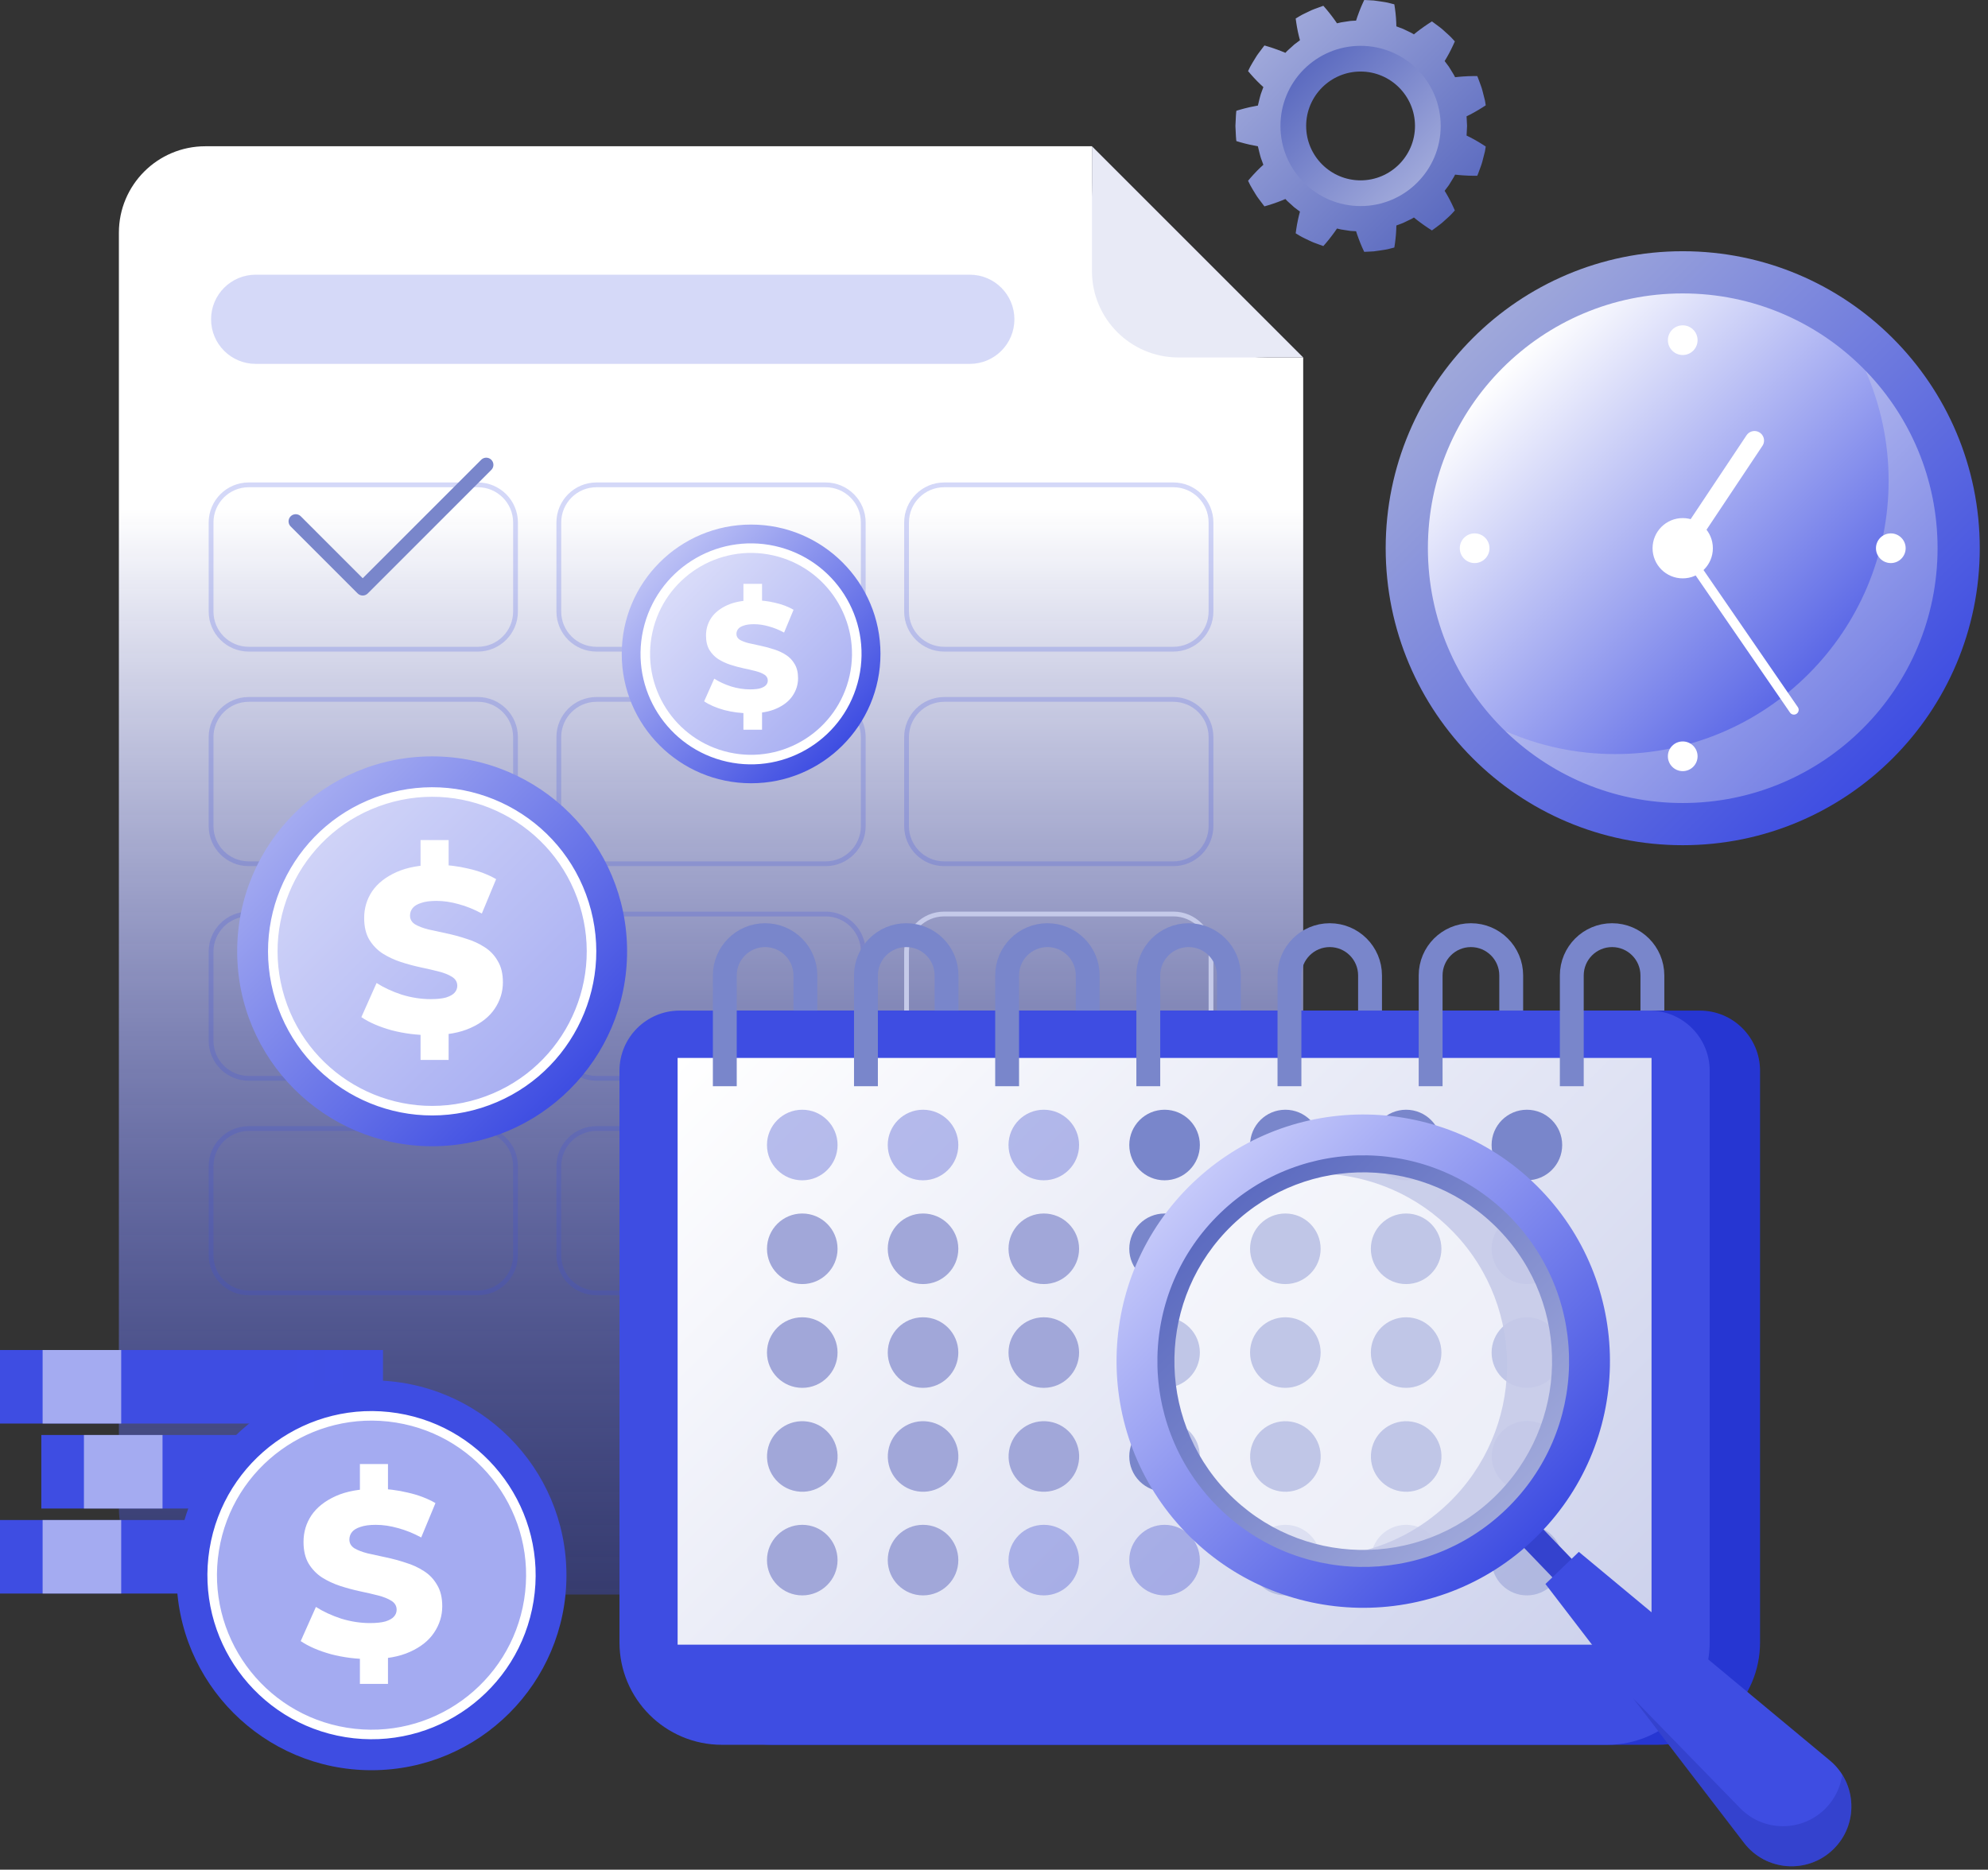 <svg width="219" height="206" viewBox="0 0 219 206" fill="none" xmlns="http://www.w3.org/2000/svg">
<rect x="0" y="0" width="219" height="206" fill="#333333" stroke="none"/>
<path d="M120.291 16.115H22.621C17.361 16.115 13.097 20.38 13.097 25.64V166.158C13.097 171.418 17.361 175.682 22.621 175.682H134.037C139.297 175.682 143.561 171.418 143.561 166.158V39.385H139.624C128.947 39.385 120.291 30.73 120.291 20.053V16.115Z" fill="url(#paint0_linear_297_6648)"/>
<path d="M129.816 39.385H143.561L120.291 16.115V29.86C120.292 35.121 124.556 39.385 129.816 39.385Z" fill="#E8EAF6"/>
<path opacity="0.25" d="M106.835 40.092H28.165C25.452 40.092 23.252 37.892 23.252 35.179C23.252 32.465 25.452 30.266 28.165 30.266H106.835C109.549 30.266 111.748 32.465 111.748 35.179C111.748 37.892 109.549 40.092 106.835 40.092Z" fill="#5B68E4"/>
<path d="M52.641 71.527H27.401C25.11 71.527 23.252 69.669 23.252 67.377V57.569C23.252 55.278 25.11 53.42 27.401 53.42H52.641C54.932 53.42 56.79 55.278 56.79 57.569V67.377C56.79 69.668 54.932 71.527 52.641 71.527Z" stroke="#3E4DE2" stroke-opacity="0.22" stroke-width="0.526" stroke-miterlimit="10"/>
<path d="M90.948 71.527H65.709C63.417 71.527 61.56 69.669 61.56 67.377V57.569C61.56 55.278 63.417 53.42 65.709 53.42H90.948C93.24 53.42 95.098 55.278 95.098 57.569V67.377C95.098 69.668 93.24 71.527 90.948 71.527Z" stroke="#3E4DE2" stroke-opacity="0.22" stroke-width="0.526" stroke-miterlimit="10"/>
<path d="M129.256 71.527H104.017C101.725 71.527 99.867 69.669 99.867 67.377V57.569C99.867 55.278 101.725 53.42 104.017 53.42H129.256C131.548 53.42 133.405 55.278 133.405 57.569V67.377C133.406 69.668 131.548 71.527 129.256 71.527Z" stroke="#3E4DE2" stroke-opacity="0.22" stroke-width="0.526" stroke-miterlimit="10"/>
<path d="M52.641 95.168H27.401C25.11 95.168 23.252 93.31 23.252 91.019V81.21C23.252 78.918 25.11 77.061 27.401 77.061H52.641C54.932 77.061 56.79 78.918 56.79 81.21V91.019C56.79 93.31 54.932 95.168 52.641 95.168Z" stroke="#3E4DE2" stroke-opacity="0.22" stroke-width="0.526" stroke-miterlimit="10"/>
<path d="M90.948 95.168H65.709C63.417 95.168 61.56 93.31 61.56 91.019V81.21C61.56 78.918 63.417 77.061 65.709 77.061H90.948C93.24 77.061 95.098 78.918 95.098 81.21V91.019C95.098 93.31 93.24 95.168 90.948 95.168Z" stroke="#3E4DE2" stroke-opacity="0.22" stroke-width="0.526" stroke-miterlimit="10"/>
<path d="M129.256 95.168H104.017C101.725 95.168 99.867 93.31 99.867 91.019V81.21C99.867 78.918 101.725 77.061 104.017 77.061H129.256C131.548 77.061 133.405 78.918 133.405 81.21V91.019C133.406 93.31 131.548 95.168 129.256 95.168Z" stroke="#3E4DE2" stroke-opacity="0.22" stroke-width="0.526" stroke-miterlimit="10"/>
<path d="M52.641 118.81H27.401C25.11 118.81 23.252 116.952 23.252 114.661V104.853C23.252 102.561 25.11 100.703 27.401 100.703H52.641C54.932 100.703 56.79 102.561 56.79 104.853V114.661C56.79 116.952 54.932 118.81 52.641 118.81Z" stroke="#3E4DE2" stroke-opacity="0.22" stroke-width="0.526" stroke-miterlimit="10"/>
<path d="M90.948 118.81H65.709C63.417 118.81 61.56 116.952 61.56 114.661V104.853C61.56 102.561 63.417 100.703 65.709 100.703H90.948C93.24 100.703 95.098 102.561 95.098 104.853V114.661C95.098 116.952 93.24 118.81 90.948 118.81Z" stroke="#3E4DE2" stroke-opacity="0.22" stroke-width="0.526" stroke-miterlimit="10"/>
<path d="M129.256 118.81H104.017C101.725 118.81 99.867 116.952 99.867 114.661V104.853C99.867 102.561 101.725 100.703 104.017 100.703H129.256C131.548 100.703 133.405 102.561 133.405 104.853V114.661C133.406 116.952 131.548 118.81 129.256 118.81Z" stroke="#C5CAE9" stroke-width="0.526" stroke-miterlimit="10"/>
<path d="M52.641 142.449H27.401C25.11 142.449 23.252 140.591 23.252 138.3V128.491C23.252 126.2 25.11 124.342 27.401 124.342H52.641C54.932 124.342 56.79 126.2 56.79 128.491V138.299C56.79 140.591 54.932 142.449 52.641 142.449Z" stroke="#3E4DE2" stroke-opacity="0.22" stroke-width="0.526" stroke-miterlimit="10"/>
<path d="M90.948 142.449H65.709C63.417 142.449 61.56 140.591 61.56 138.3V128.491C61.56 126.2 63.417 124.342 65.709 124.342H90.948C93.24 124.342 95.098 126.2 95.098 128.491V138.299C95.098 140.591 93.24 142.449 90.948 142.449Z" stroke="#3E4DE2" stroke-opacity="0.22" stroke-width="0.526" stroke-miterlimit="10"/>
<path d="M129.256 142.449H104.017C101.725 142.449 99.867 140.591 99.867 138.3V128.491C99.867 126.2 101.725 124.342 104.017 124.342H129.256C131.548 124.342 133.405 126.2 133.405 128.491V138.299C133.406 140.591 131.548 142.449 129.256 142.449Z" stroke="#C5CAE9" stroke-width="0.526" stroke-miterlimit="10"/>
<path d="M32.578 57.445L39.957 64.825L53.565 51.217" stroke="#7986CB" stroke-width="1.578" stroke-miterlimit="10" stroke-linecap="round" stroke-linejoin="round"/>
<path d="M161.558 14.935C161.559 14.928 161.561 14.919 161.561 14.912C161.592 14.29 161.613 13.876 161.613 13.876C161.613 13.876 161.592 13.462 161.561 12.84C161.56 12.833 161.559 12.824 161.558 12.816C161.802 12.701 162.092 12.553 162.376 12.393C163.029 12.034 163.67 11.605 163.67 11.605C163.67 11.605 163.637 11.398 163.587 11.086C163.51 10.781 163.405 10.373 163.302 9.965C163.197 9.558 163.028 9.17 162.926 8.871C162.871 8.724 162.825 8.601 162.793 8.514C162.761 8.428 162.735 8.382 162.735 8.382C162.735 8.382 161.957 8.37 161.207 8.424C160.876 8.445 160.555 8.478 160.295 8.508C160.292 8.501 160.288 8.493 160.284 8.486C160.151 8.204 159.996 7.993 159.908 7.835C159.813 7.679 159.76 7.591 159.76 7.591C159.76 7.591 159.705 7.503 159.609 7.348C159.5 7.202 159.345 6.995 159.159 6.746C159.154 6.739 159.149 6.732 159.144 6.726C159.283 6.498 159.451 6.217 159.61 5.921C159.962 5.267 160.267 4.562 160.267 4.562C160.267 4.562 160.125 4.408 159.913 4.175C159.7 3.943 159.379 3.672 159.07 3.387C158.769 3.094 158.414 2.865 158.167 2.67C157.914 2.482 157.745 2.358 157.745 2.358C157.745 2.358 157.083 2.77 156.479 3.221C156.211 3.417 155.958 3.619 155.755 3.785C155.749 3.781 155.741 3.776 155.734 3.772C155.474 3.6 155.228 3.511 155.068 3.425C154.904 3.346 154.811 3.301 154.811 3.301C154.811 3.301 154.717 3.257 154.553 3.178C154.387 3.107 154.14 3.023 153.849 2.914C153.841 2.912 153.833 2.908 153.826 2.906C153.82 2.64 153.808 2.313 153.783 1.978C153.73 1.225 153.601 0.477 153.601 0.477C153.601 0.477 153.397 0.425 153.091 0.347C152.788 0.255 152.37 0.206 151.955 0.14C151.747 0.11 151.539 0.074 151.344 0.055C151.147 0.044 150.965 0.034 150.807 0.025C150.493 0.01 150.284 0 150.284 0C150.284 0 149.952 0.676 149.689 1.399C149.57 1.712 149.467 2.02 149.386 2.273C149.378 2.273 149.369 2.273 149.361 2.274C149.051 2.293 148.79 2.293 148.612 2.331C148.433 2.358 148.33 2.373 148.33 2.373C148.33 2.373 148.227 2.389 148.047 2.416C147.867 2.444 147.61 2.476 147.31 2.563C147.303 2.565 147.294 2.567 147.286 2.569C147.138 2.352 146.952 2.086 146.751 1.821C146.524 1.519 146.283 1.22 146.096 0.999C145.909 0.775 145.781 0.637 145.781 0.637C145.781 0.637 145.584 0.709 145.286 0.816C144.992 0.928 144.589 1.055 144.215 1.25C143.839 1.437 143.45 1.602 143.184 1.77C142.914 1.933 142.734 2.041 142.734 2.041C142.734 2.041 142.827 2.802 142.983 3.53C143.054 3.859 143.135 4.176 143.205 4.433C143.199 4.438 143.191 4.443 143.185 4.448C142.936 4.635 142.728 4.79 142.583 4.899C142.448 5.021 142.372 5.091 142.372 5.091C142.372 5.091 142.295 5.161 142.16 5.283C142.032 5.411 141.821 5.566 141.618 5.803C141.612 5.808 141.606 5.815 141.601 5.821C141.359 5.719 141.061 5.597 140.749 5.483C140.043 5.22 139.293 5.01 139.293 5.01C139.293 5.01 139.258 5.049 139.204 5.123C139.148 5.196 139.069 5.301 138.974 5.427C138.794 5.684 138.515 6.002 138.307 6.368C138.091 6.729 137.863 7.082 137.719 7.362C137.581 7.646 137.489 7.835 137.489 7.835C137.489 7.835 137.98 8.427 138.502 8.956C138.737 9.193 138.976 9.417 139.175 9.596C139.172 9.603 139.168 9.611 139.165 9.618C139.058 9.911 138.969 10.155 138.906 10.325C138.872 10.41 138.857 10.479 138.845 10.526C138.833 10.574 138.826 10.598 138.826 10.598C138.826 10.598 138.715 10.999 138.576 11.605C138.575 11.613 138.573 11.622 138.572 11.63C138.315 11.674 137.998 11.735 137.676 11.808C136.944 11.97 136.204 12.202 136.204 12.202C136.204 12.202 136.16 12.409 136.151 12.723C136.136 13.037 136.115 13.455 136.095 13.874C136.115 14.292 136.135 14.711 136.151 15.025C136.16 15.34 136.204 15.547 136.204 15.547C136.204 15.547 136.944 15.779 137.676 15.94C137.998 16.013 138.314 16.074 138.572 16.119C138.573 16.127 138.575 16.136 138.576 16.143C138.715 16.75 138.826 17.15 138.826 17.15C138.826 17.15 138.833 17.176 138.845 17.222C138.857 17.269 138.873 17.339 138.906 17.424C138.969 17.595 139.058 17.838 139.165 18.131C139.168 18.137 139.171 18.146 139.175 18.153C138.976 18.331 138.737 18.555 138.502 18.793C137.98 19.322 137.489 19.914 137.489 19.914C137.489 19.914 137.581 20.102 137.719 20.386C137.863 20.667 138.091 21.02 138.307 21.38C138.515 21.747 138.793 22.064 138.974 22.322C139.069 22.448 139.148 22.552 139.204 22.625C139.258 22.7 139.293 22.738 139.293 22.738C139.293 22.738 140.043 22.529 140.749 22.266C141.061 22.152 141.359 22.03 141.601 21.928C141.606 21.933 141.612 21.94 141.618 21.946C141.821 22.183 142.032 22.338 142.16 22.466C142.295 22.588 142.372 22.658 142.372 22.658C142.372 22.658 142.448 22.727 142.583 22.849C142.728 22.958 142.936 23.114 143.185 23.3C143.191 23.305 143.199 23.31 143.205 23.315C143.135 23.572 143.054 23.889 142.983 24.218C142.827 24.947 142.734 25.707 142.734 25.707C142.734 25.707 142.914 25.815 143.184 25.978C143.45 26.147 143.839 26.311 144.215 26.498C144.589 26.693 144.992 26.82 145.286 26.933C145.583 27.04 145.781 27.111 145.781 27.111C145.781 27.111 145.909 26.974 146.096 26.749C146.283 26.528 146.524 26.229 146.751 25.927C146.952 25.662 147.138 25.397 147.286 25.179C147.293 25.18 147.302 25.183 147.31 25.185C147.61 25.273 147.867 25.305 148.047 25.332C148.227 25.359 148.33 25.375 148.33 25.375C148.33 25.375 148.432 25.391 148.612 25.418C148.791 25.456 149.051 25.456 149.361 25.475C149.369 25.476 149.378 25.476 149.386 25.476C149.466 25.728 149.57 26.037 149.689 26.35C149.952 27.073 150.284 27.749 150.284 27.749C150.284 27.749 150.493 27.739 150.807 27.724C150.964 27.715 151.147 27.704 151.344 27.694C151.539 27.675 151.746 27.638 151.955 27.609C152.37 27.542 152.788 27.493 153.091 27.402C153.397 27.323 153.601 27.271 153.601 27.271C153.601 27.271 153.73 26.523 153.783 25.77C153.808 25.436 153.82 25.108 153.826 24.842C153.833 24.84 153.841 24.837 153.849 24.834C154.141 24.725 154.387 24.642 154.553 24.57C154.717 24.492 154.811 24.447 154.811 24.447C154.811 24.447 154.904 24.402 155.068 24.323C155.228 24.238 155.474 24.148 155.734 23.976C155.741 23.972 155.749 23.967 155.755 23.963C155.958 24.13 156.211 24.331 156.479 24.527C157.083 24.979 157.745 25.39 157.745 25.39C157.745 25.39 157.914 25.266 158.167 25.078C158.414 24.884 158.769 24.654 159.07 24.361C159.379 24.077 159.7 23.805 159.913 23.573C160.125 23.341 160.267 23.186 160.267 23.186C160.267 23.186 159.962 22.481 159.61 21.827C159.451 21.532 159.283 21.25 159.144 21.023C159.149 21.016 159.154 21.009 159.159 21.003C159.345 20.753 159.5 20.546 159.609 20.4C159.705 20.246 159.76 20.158 159.76 20.158C159.76 20.158 159.814 20.069 159.908 19.914C159.996 19.755 160.151 19.544 160.284 19.263C160.287 19.256 160.291 19.247 160.295 19.24C160.555 19.271 160.876 19.304 161.207 19.324C161.957 19.378 162.735 19.366 162.735 19.366C162.735 19.366 162.761 19.32 162.793 19.234C162.825 19.148 162.872 19.024 162.926 18.877C163.028 18.578 163.197 18.191 163.302 17.783C163.406 17.375 163.51 16.968 163.587 16.662C163.637 16.351 163.67 16.143 163.67 16.143C163.67 16.143 163.029 15.714 162.376 15.355C162.092 15.199 161.802 15.051 161.558 14.935ZM149.882 20.806C146.06 20.806 142.952 17.697 142.952 13.875C142.952 10.054 146.06 6.945 149.882 6.945C153.704 6.945 156.812 10.054 156.812 13.875C156.813 17.697 153.704 20.806 149.882 20.806Z" fill="url(#paint1_linear_297_6648)"/>
<path d="M158.708 13.877C158.708 9.002 154.756 5.051 149.882 5.051C145.007 5.051 141.056 9.002 141.056 13.877C141.056 18.752 145.007 22.703 149.882 22.703C154.756 22.703 158.708 18.752 158.708 13.877ZM143.887 13.877C143.887 10.572 146.576 7.882 149.882 7.882C153.187 7.882 155.877 10.572 155.877 13.877C155.877 17.183 153.187 19.872 149.882 19.872C146.576 19.872 143.887 17.183 143.887 13.877Z" fill="url(#paint2_linear_297_6648)"/>
<path d="M182.596 192.241H85.082C78.845 192.241 73.789 187.185 73.789 180.949V117.979C73.789 114.316 76.759 111.346 80.423 111.346H187.256C190.919 111.346 193.889 114.316 193.889 117.979V180.949C193.889 187.185 188.833 192.241 182.596 192.241Z" fill="#2636D2"/>
<path d="M177.048 192.241H79.534C73.297 192.241 68.241 187.185 68.241 180.949V117.979C68.241 114.316 71.211 111.346 74.875 111.346H181.708C185.372 111.346 188.342 114.316 188.342 117.979V180.949C188.341 187.185 183.285 192.241 177.048 192.241Z" fill="#3E4DE2"/>
<path d="M181.934 116.562H74.647V181.209H181.934V116.562Z" fill="url(#paint3_linear_297_6648)"/>
<path opacity="0.38" d="M88.379 130.045C90.526 130.045 92.266 128.304 92.266 126.157C92.266 124.01 90.526 122.27 88.379 122.27C86.232 122.27 84.491 124.01 84.491 126.157C84.491 128.304 86.232 130.045 88.379 130.045Z" fill="#4C59D1"/>
<path opacity="0.38" d="M101.682 130.045C103.83 130.045 105.57 128.304 105.57 126.157C105.57 124.01 103.83 122.27 101.682 122.27C99.535 122.27 97.795 124.01 97.795 126.157C97.795 128.304 99.535 130.045 101.682 130.045Z" fill="#4C59D1"/>
<path opacity="0.38" d="M114.986 130.045C117.133 130.045 118.874 128.304 118.874 126.157C118.874 124.01 117.133 122.27 114.986 122.27C112.839 122.27 111.099 124.01 111.099 126.157C111.099 128.304 112.839 130.045 114.986 130.045Z" fill="#4C59D1"/>
<path d="M128.291 130.045C130.438 130.045 132.178 128.304 132.178 126.157C132.178 124.01 130.438 122.27 128.291 122.27C126.144 122.27 124.403 124.01 124.403 126.157C124.403 128.304 126.144 130.045 128.291 130.045Z" fill="#7986CB"/>
<path d="M141.596 130.045C143.743 130.045 145.483 128.304 145.483 126.157C145.483 124.01 143.743 122.27 141.596 122.27C139.449 122.27 137.708 124.01 137.708 126.157C137.708 128.304 139.449 130.045 141.596 130.045Z" fill="#7986CB"/>
<path d="M154.9 130.045C157.047 130.045 158.788 128.304 158.788 126.157C158.788 124.01 157.047 122.27 154.9 122.27C152.753 122.27 151.013 124.01 151.013 126.157C151.013 128.304 152.753 130.045 154.9 130.045Z" fill="#7986CB"/>
<path d="M168.204 130.045C170.351 130.045 172.092 128.304 172.092 126.157C172.092 124.01 170.351 122.27 168.204 122.27C166.057 122.27 164.316 124.01 164.316 126.157C164.316 128.304 166.057 130.045 168.204 130.045Z" fill="#7986CB"/>
<path d="M88.379 141.478C90.526 141.478 92.266 139.738 92.266 137.591C92.266 135.444 90.526 133.703 88.379 133.703C86.232 133.703 84.491 135.444 84.491 137.591C84.491 139.738 86.232 141.478 88.379 141.478Z" fill="#A1A7D9"/>
<path d="M101.682 141.478C103.83 141.478 105.57 139.738 105.57 137.591C105.57 135.444 103.83 133.703 101.682 133.703C99.535 133.703 97.795 135.444 97.795 137.591C97.795 139.738 99.535 141.478 101.682 141.478Z" fill="#A1A7D9"/>
<path d="M114.986 141.478C117.133 141.478 118.874 139.738 118.874 137.591C118.874 135.444 117.133 133.703 114.986 133.703C112.839 133.703 111.099 135.444 111.099 137.591C111.099 139.738 112.839 141.478 114.986 141.478Z" fill="#A1A7D9"/>
<path d="M128.291 141.478C130.438 141.478 132.178 139.738 132.178 137.591C132.178 135.444 130.438 133.703 128.291 133.703C126.144 133.703 124.403 135.444 124.403 137.591C124.403 139.738 126.144 141.478 128.291 141.478Z" fill="#7986CB"/>
<path d="M141.596 141.478C143.743 141.478 145.483 139.738 145.483 137.591C145.483 135.444 143.743 133.703 141.596 133.703C139.449 133.703 137.708 135.444 137.708 137.591C137.708 139.738 139.449 141.478 141.596 141.478Z" fill="#7986CB"/>
<path d="M154.9 141.478C157.047 141.478 158.788 139.738 158.788 137.591C158.788 135.444 157.047 133.703 154.9 133.703C152.753 133.703 151.013 135.444 151.013 137.591C151.013 139.738 152.753 141.478 154.9 141.478Z" fill="#7986CB"/>
<path d="M168.204 141.478C170.351 141.478 172.092 139.738 172.092 137.591C172.092 135.444 170.351 133.703 168.204 133.703C166.057 133.703 164.316 135.444 164.316 137.591C164.316 139.738 166.057 141.478 168.204 141.478Z" fill="#7986CB"/>
<path d="M88.379 152.912C90.526 152.912 92.266 151.171 92.266 149.024C92.266 146.877 90.526 145.137 88.379 145.137C86.232 145.137 84.491 146.877 84.491 149.024C84.491 151.171 86.232 152.912 88.379 152.912Z" fill="#A1A7D9"/>
<path d="M101.682 152.912C103.83 152.912 105.57 151.171 105.57 149.024C105.57 146.877 103.83 145.137 101.682 145.137C99.535 145.137 97.795 146.877 97.795 149.024C97.795 151.171 99.535 152.912 101.682 152.912Z" fill="#A1A7D9"/>
<path d="M114.986 152.912C117.133 152.912 118.874 151.171 118.874 149.024C118.874 146.877 117.133 145.137 114.986 145.137C112.839 145.137 111.099 146.877 111.099 149.024C111.099 151.171 112.839 152.912 114.986 152.912Z" fill="#A1A7D9"/>
<path d="M128.291 152.912C130.438 152.912 132.178 151.171 132.178 149.024C132.178 146.877 130.438 145.137 128.291 145.137C126.144 145.137 124.403 146.877 124.403 149.024C124.403 151.171 126.144 152.912 128.291 152.912Z" fill="#7986CB"/>
<path d="M141.596 152.912C143.743 152.912 145.483 151.171 145.483 149.024C145.483 146.877 143.743 145.137 141.596 145.137C139.449 145.137 137.708 146.877 137.708 149.024C137.708 151.171 139.449 152.912 141.596 152.912Z" fill="#7986CB"/>
<path d="M154.9 152.912C157.047 152.912 158.788 151.171 158.788 149.024C158.788 146.877 157.047 145.137 154.9 145.137C152.753 145.137 151.013 146.877 151.013 149.024C151.013 151.171 152.753 152.912 154.9 152.912Z" fill="#7986CB"/>
<path d="M168.204 152.912C170.351 152.912 172.092 151.171 172.092 149.024C172.092 146.877 170.351 145.137 168.204 145.137C166.057 145.137 164.316 146.877 164.316 149.024C164.316 151.171 166.057 152.912 168.204 152.912Z" fill="#7986CB"/>
<path d="M92.22 161.097C92.565 158.978 91.127 156.981 89.008 156.636C86.888 156.291 84.891 157.729 84.546 159.849C84.201 161.968 85.64 163.965 87.759 164.31C89.878 164.655 91.875 163.216 92.22 161.097Z" fill="#A1A7D9"/>
<path d="M105.525 161.097C105.87 158.978 104.431 156.981 102.312 156.636C100.193 156.291 98.196 157.729 97.851 159.849C97.506 161.968 98.945 163.965 101.064 164.31C103.183 164.655 105.18 163.216 105.525 161.097Z" fill="#A1A7D9"/>
<path d="M118.831 161.097C119.175 158.978 117.737 156.981 115.618 156.636C113.499 156.291 111.501 157.729 111.157 159.849C110.812 161.968 112.25 163.965 114.369 164.31C116.488 164.655 118.486 163.216 118.831 161.097Z" fill="#A1A7D9"/>
<path d="M131.038 163.208C132.556 161.69 132.556 159.228 131.038 157.71C129.52 156.192 127.058 156.192 125.54 157.71C124.022 159.228 124.022 161.69 125.54 163.208C127.058 164.726 129.52 164.726 131.038 163.208Z" fill="#7986CB"/>
<path d="M145.439 161.099C145.784 158.98 144.345 156.983 142.226 156.638C140.107 156.293 138.11 157.731 137.765 159.85C137.42 161.97 138.859 163.967 140.978 164.312C143.097 164.657 145.094 163.218 145.439 161.099Z" fill="#7986CB"/>
<path d="M158.744 161.099C159.089 158.98 157.65 156.983 155.531 156.638C153.412 156.293 151.414 157.731 151.07 159.85C150.725 161.97 152.163 163.967 154.282 164.312C156.401 164.657 158.399 163.218 158.744 161.099Z" fill="#7986CB"/>
<path d="M172.035 161.214C172.458 159.109 171.094 157.06 168.988 156.638C166.883 156.215 164.834 157.579 164.412 159.684C163.989 161.79 165.353 163.839 167.458 164.261C169.563 164.684 171.613 163.32 172.035 161.214Z" fill="#7986CB"/>
<path d="M88.379 175.779C90.526 175.779 92.266 174.039 92.266 171.891C92.266 169.744 90.526 168.004 88.379 168.004C86.232 168.004 84.491 169.744 84.491 171.891C84.491 174.039 86.232 175.779 88.379 175.779Z" fill="#A1A7D9"/>
<path d="M101.682 175.779C103.83 175.779 105.57 174.039 105.57 171.891C105.57 169.744 103.83 168.004 101.682 168.004C99.535 168.004 97.795 169.744 97.795 171.891C97.795 174.039 99.535 175.779 101.682 175.779Z" fill="#A1A7D9"/>
<path opacity="0.38" d="M114.986 175.779C117.133 175.779 118.874 174.039 118.874 171.891C118.874 169.744 117.133 168.004 114.986 168.004C112.839 168.004 111.099 169.744 111.099 171.891C111.099 174.039 112.839 175.779 114.986 175.779Z" fill="#4C59D1"/>
<path opacity="0.38" d="M128.291 175.779C130.438 175.779 132.178 174.039 132.178 171.891C132.178 169.744 130.438 168.004 128.291 168.004C126.144 168.004 124.403 169.744 124.403 171.891C124.403 174.039 126.144 175.779 128.291 175.779Z" fill="#4C59D1"/>
<path opacity="0.38" d="M141.596 175.779C143.743 175.779 145.483 174.039 145.483 171.891C145.483 169.744 143.743 168.004 141.596 168.004C139.449 168.004 137.708 169.744 137.708 171.891C137.708 174.039 139.449 175.779 141.596 175.779Z" fill="#7986CB"/>
<path opacity="0.38" d="M154.9 175.779C157.047 175.779 158.788 174.039 158.788 171.891C158.788 169.744 157.047 168.004 154.9 168.004C152.753 168.004 151.013 169.744 151.013 171.891C151.013 174.039 152.753 175.779 154.9 175.779Z" fill="#7986CB"/>
<path opacity="0.38" d="M168.204 175.779C170.351 175.779 172.092 174.039 172.092 171.891C172.092 169.744 170.351 168.004 168.204 168.004C166.057 168.004 164.316 169.744 164.316 171.891C164.316 174.039 166.057 175.779 168.204 175.779Z" fill="#7986CB"/>
<path d="M79.845 119.68V107.474C79.845 105.022 81.832 103.035 84.283 103.035C86.735 103.035 88.722 105.022 88.722 107.474V111.345" stroke="#7986CB" stroke-width="2.629" stroke-miterlimit="10"/>
<path d="M95.394 119.68V107.474C95.394 105.022 97.382 103.035 99.833 103.035C102.285 103.035 104.272 105.022 104.272 107.474V111.345" stroke="#7986CB" stroke-width="2.629" stroke-miterlimit="10"/>
<path d="M110.946 119.68V107.474C110.946 105.022 112.933 103.035 115.385 103.035C117.836 103.035 119.824 105.022 119.824 107.474V111.345" stroke="#7986CB" stroke-width="2.629" stroke-miterlimit="10"/>
<path d="M126.497 119.68V107.474C126.497 105.022 128.484 103.035 130.936 103.035C133.387 103.035 135.374 105.022 135.374 107.474V111.345" stroke="#7986CB" stroke-width="2.629" stroke-miterlimit="10"/>
<path d="M142.048 119.68V107.474C142.048 105.022 144.035 103.035 146.486 103.035C148.938 103.035 150.925 105.022 150.925 107.474V111.345" stroke="#7986CB" stroke-width="2.629" stroke-miterlimit="10"/>
<path d="M157.6 119.68V107.474C157.6 105.022 159.587 103.035 162.038 103.035C164.49 103.035 166.477 105.022 166.477 107.474V111.345" stroke="#7986CB" stroke-width="2.629" stroke-miterlimit="10"/>
<path d="M173.15 119.68V107.474C173.15 105.022 175.138 103.035 177.589 103.035C180.04 103.035 182.028 105.022 182.028 107.474V111.345" stroke="#7986CB" stroke-width="2.629" stroke-miterlimit="10"/>
<path d="M42.191 167.475H0V175.575H42.191V167.475Z" fill="url(#paint4_linear_297_6648)"/>
<path opacity="0.53" d="M13.352 167.475H4.694V175.575H13.352V167.475Z" fill="white"/>
<path opacity="0.41" d="M37.796 167.475H35.845V175.575H37.796V167.475Z" fill="#3E4DE2"/>
<path opacity="0.41" d="M34.612 167.475H32.66V175.575H34.612V167.475Z" fill="#3E4DE2"/>
<path d="M46.742 158.107H4.552V166.208H46.742V158.107Z" fill="url(#paint5_linear_297_6648)"/>
<path opacity="0.53" d="M17.904 158.107H9.246V166.208H17.904V158.107Z" fill="white"/>
<path opacity="0.41" d="M42.349 158.107H40.398V166.208H42.349V158.107Z" fill="#3E4DE2"/>
<path opacity="0.41" d="M39.163 158.107H37.212V166.208H39.163V158.107Z" fill="#3E4DE2"/>
<path d="M42.191 148.744H0V156.845H42.191V148.744Z" fill="url(#paint6_linear_297_6648)"/>
<path opacity="0.53" d="M13.352 148.744H4.694V156.845H13.352V148.744Z" fill="white"/>
<path opacity="0.41" d="M37.796 148.744H35.845V156.845H37.796V148.744Z" fill="#3E4DE2"/>
<path opacity="0.41" d="M34.612 148.744H32.66V156.845H34.612V148.744Z" fill="#3E4DE2"/>
<path d="M40.924 195.041C52.785 195.041 62.4 185.425 62.4 173.564C62.4 161.703 52.785 152.088 40.924 152.088C29.063 152.088 19.447 161.703 19.447 173.564C19.447 185.425 29.063 195.041 40.924 195.041Z" fill="url(#paint7_linear_297_6648)"/>
<path opacity="0.53" d="M58.258 176.331C59.794 166.76 53.281 157.756 43.71 156.22C34.139 154.683 25.135 161.197 23.598 170.768C22.062 180.339 28.575 189.343 38.146 190.879C47.717 192.416 56.722 185.902 58.258 176.331Z" fill="white"/>
<path d="M58.258 176.331C59.794 166.76 53.281 157.756 43.71 156.22C34.139 154.683 25.135 161.197 23.598 170.768C22.062 180.339 28.575 189.343 38.146 190.879C47.717 192.416 56.722 185.902 58.258 176.331Z" stroke="white" stroke-width="1.052" stroke-miterlimit="10"/>
<path d="M40.73 182.798C39.252 182.798 37.826 182.618 36.452 182.257C35.094 181.879 33.986 181.398 33.127 180.814L34.802 177.051C35.61 177.567 36.538 177.996 37.586 178.34C38.651 178.666 39.708 178.829 40.756 178.829C41.46 178.829 42.027 178.769 42.457 178.649C42.886 178.512 43.195 178.34 43.384 178.134C43.591 177.91 43.694 177.653 43.694 177.36C43.694 176.948 43.505 176.622 43.127 176.381C42.749 176.141 42.259 175.943 41.658 175.788C41.056 175.634 40.386 175.479 39.648 175.324C38.926 175.17 38.196 174.972 37.457 174.732C36.735 174.491 36.074 174.182 35.472 173.804C34.871 173.409 34.381 172.902 34.003 172.283C33.625 171.648 33.436 170.849 33.436 169.887C33.436 168.804 33.728 167.825 34.313 166.949C34.914 166.072 35.807 165.368 36.993 164.835C38.178 164.303 39.656 164.036 41.426 164.036C42.611 164.036 43.771 164.174 44.905 164.449C46.056 164.706 47.078 165.093 47.972 165.608L46.4 169.397C45.541 168.933 44.69 168.589 43.848 168.366C43.006 168.125 42.19 168.005 41.4 168.005C40.696 168.005 40.129 168.083 39.699 168.237C39.27 168.375 38.96 168.564 38.771 168.804C38.582 169.045 38.488 169.32 38.488 169.629C38.488 170.024 38.668 170.342 39.029 170.582C39.407 170.806 39.897 170.995 40.498 171.149C41.117 171.287 41.786 171.433 42.508 171.588C43.247 171.742 43.977 171.94 44.699 172.18C45.438 172.404 46.108 172.713 46.709 173.108C47.31 173.486 47.791 173.993 48.152 174.629C48.53 175.247 48.719 176.029 48.719 176.974C48.719 178.022 48.419 178.993 47.817 179.886C47.233 180.762 46.348 181.467 45.163 181.999C43.994 182.532 42.517 182.798 40.73 182.798ZM39.648 185.53V181.845H42.74V185.53H39.648ZM39.648 164.964V161.304H42.74V164.964H39.648Z" fill="white"/>
<path d="M47.603 126.291C59.465 126.291 69.08 116.675 69.08 104.814C69.08 92.953 59.465 83.338 47.603 83.338C35.742 83.338 26.127 92.953 26.127 104.814C26.127 116.675 35.742 126.291 47.603 126.291Z" fill="url(#paint8_linear_297_6648)"/>
<path opacity="0.53" d="M52.847 121.569C62.099 118.675 67.252 108.829 64.357 99.578C61.463 90.327 51.617 85.174 42.366 88.068C33.115 90.962 27.962 100.808 30.856 110.059C33.75 119.31 43.596 124.464 52.847 121.569Z" fill="white"/>
<path d="M52.847 121.569C62.099 118.675 67.252 108.829 64.357 99.578C61.463 90.327 51.617 85.174 42.366 88.068C33.115 90.962 27.962 100.808 30.856 110.059C33.75 119.31 43.596 124.464 52.847 121.569Z" stroke="white" stroke-width="1.052" stroke-miterlimit="10"/>
<path d="M47.41 114.052C45.933 114.052 44.507 113.872 43.132 113.511C41.775 113.133 40.667 112.652 39.808 112.068L41.483 108.305C42.291 108.821 43.218 109.25 44.266 109.594C45.332 109.92 46.388 110.083 47.436 110.083C48.141 110.083 48.708 110.023 49.137 109.903C49.567 109.765 49.876 109.594 50.065 109.387C50.271 109.164 50.374 108.906 50.374 108.614C50.374 108.202 50.185 107.876 49.807 107.635C49.429 107.394 48.94 107.197 48.338 107.042C47.737 106.888 47.067 106.733 46.328 106.578C45.606 106.424 44.876 106.226 44.138 105.986C43.416 105.745 42.754 105.436 42.153 105.058C41.552 104.663 41.062 104.156 40.684 103.537C40.306 102.902 40.117 102.103 40.117 101.14C40.117 100.058 40.409 99.079 40.993 98.203C41.595 97.326 42.488 96.622 43.674 96.089C44.859 95.556 46.337 95.29 48.106 95.29C49.292 95.29 50.452 95.428 51.586 95.703C52.737 95.96 53.759 96.347 54.653 96.862L53.08 100.651C52.221 100.187 51.371 99.843 50.529 99.62C49.687 99.379 48.871 99.259 48.081 99.259C47.376 99.259 46.809 99.336 46.38 99.491C45.95 99.629 45.641 99.817 45.452 100.058C45.263 100.299 45.168 100.573 45.168 100.883C45.168 101.278 45.349 101.596 45.71 101.836C46.088 102.06 46.577 102.249 47.179 102.403C47.797 102.541 48.467 102.687 49.189 102.841C49.928 102.996 50.658 103.194 51.379 103.434C52.118 103.658 52.788 103.967 53.39 104.362C53.991 104.74 54.472 105.247 54.833 105.883C55.211 106.501 55.4 107.283 55.4 108.228C55.4 109.276 55.099 110.247 54.498 111.14C53.914 112.016 53.029 112.721 51.843 113.253C50.675 113.786 49.197 114.052 47.41 114.052ZM46.328 116.784V113.099H49.421V116.784H46.328ZM46.328 96.218V92.558H49.421V96.218H46.328Z" fill="white"/>
<path d="M82.742 86.299C90.613 86.299 96.993 79.918 96.993 72.048C96.993 64.177 90.613 57.797 82.742 57.797C74.871 57.797 68.491 64.177 68.491 72.048C68.491 79.918 74.871 86.299 82.742 86.299Z" fill="url(#paint9_linear_297_6648)"/>
<path opacity="0.53" d="M94.105 74.563C95.497 68.283 91.534 62.064 85.255 60.672C78.975 59.28 72.756 63.243 71.364 69.522C69.972 75.802 73.934 82.021 80.214 83.413C86.494 84.805 92.713 80.842 94.105 74.563Z" fill="white"/>
<path d="M94.105 74.563C95.497 68.283 91.534 62.064 85.255 60.672C78.975 59.28 72.756 63.243 71.364 69.522C69.972 75.802 73.934 82.021 80.214 83.413C86.494 84.805 92.713 80.842 94.105 74.563Z" stroke="white" stroke-width="1.052" stroke-miterlimit="10"/>
<path d="M82.614 78.589C81.633 78.589 80.687 78.469 79.775 78.23C78.874 77.979 78.139 77.66 77.569 77.272L78.681 74.775C79.216 75.118 79.832 75.403 80.528 75.63C81.234 75.847 81.936 75.955 82.631 75.955C83.099 75.955 83.475 75.915 83.76 75.836C84.045 75.745 84.25 75.63 84.375 75.494C84.512 75.346 84.581 75.174 84.581 74.981C84.581 74.707 84.455 74.49 84.204 74.331C83.954 74.171 83.629 74.04 83.23 73.938C82.831 73.835 82.386 73.732 81.896 73.63C81.417 73.527 80.932 73.396 80.442 73.236C79.963 73.077 79.524 72.871 79.125 72.621C78.726 72.359 78.401 72.022 78.15 71.612C77.9 71.19 77.774 70.66 77.774 70.021C77.774 69.303 77.968 68.653 78.356 68.072C78.755 67.49 79.348 67.023 80.134 66.669C80.921 66.316 81.901 66.139 83.076 66.139C83.862 66.139 84.632 66.231 85.384 66.413C86.148 66.584 86.826 66.841 87.419 67.183L86.376 69.696C85.806 69.389 85.242 69.161 84.683 69.012C84.124 68.853 83.583 68.773 83.059 68.773C82.591 68.773 82.215 68.824 81.93 68.927C81.645 69.018 81.44 69.144 81.314 69.303C81.189 69.463 81.126 69.645 81.126 69.85C81.126 70.112 81.246 70.323 81.485 70.483C81.736 70.631 82.061 70.757 82.46 70.859C82.871 70.951 83.315 71.047 83.794 71.15C84.284 71.253 84.769 71.384 85.248 71.543C85.738 71.692 86.182 71.897 86.581 72.159C86.98 72.41 87.3 72.746 87.539 73.168C87.79 73.578 87.915 74.097 87.915 74.724C87.915 75.42 87.716 76.064 87.317 76.657C86.929 77.238 86.342 77.706 85.555 78.059C84.78 78.412 83.8 78.589 82.614 78.589ZM81.896 80.402V77.956H83.948V80.402H81.896ZM81.896 66.755V64.327H83.948V66.755H81.896Z" fill="white"/>
<path d="M167.496 165.882L165.375 167.922L173.568 176.443L175.689 174.403L167.496 165.882Z" fill="#3442CE"/>
<path d="M201.927 203.784C199.093 206.509 194.518 206.164 192.125 203.044L170.247 174.524L173.927 170.984L201.571 193.961C204.595 196.473 204.761 201.058 201.927 203.784Z" fill="#3E4DE2"/>
<g opacity="0.33">
<path d="M202.942 195.527C202.782 196.686 202.315 197.82 201.511 198.8C199.017 201.84 194.433 202.034 191.689 199.217L179.905 187.115L192.124 203.044C194.517 206.164 199.092 206.509 201.926 203.783C204.241 201.557 204.553 198.092 202.942 195.527Z" fill="#1E2AA4"/>
</g>
<path opacity="0.53" d="M171.174 152.314C172.474 140.72 164.13 130.266 152.536 128.966C140.942 127.665 130.489 136.009 129.188 147.603C127.888 159.197 136.232 169.65 147.826 170.951C159.42 172.252 169.873 163.908 171.174 152.314Z" fill="white"/>
<path opacity="0.88" d="M145.771 129.312C151.019 129.529 156.195 131.684 160.123 135.77C168.21 144.179 167.948 157.551 159.539 165.638C156.591 168.473 153.031 170.278 149.304 171.069C154.859 171.298 160.495 169.353 164.819 165.195C173.228 157.109 173.489 143.737 165.403 135.328C160.152 129.867 152.673 127.847 145.771 129.312Z" fill="#C5CAE9"/>
<path d="M169.766 131.132C159.363 120.314 142.158 119.977 131.339 130.381C120.52 140.785 120.183 157.989 130.587 168.808C140.991 179.627 158.196 179.964 169.015 169.56C179.834 159.156 180.17 141.951 169.766 131.132ZM164.819 165.196C156.409 173.282 143.037 173.021 134.951 164.612C126.864 156.202 127.126 142.83 135.535 134.744C143.944 126.657 157.316 126.919 165.403 135.328C173.489 143.737 173.228 157.109 164.819 165.196Z" fill="url(#paint10_linear_297_6648)"/>
<path d="M166.521 134.251C157.84 125.224 143.485 124.943 134.457 133.624C125.43 142.305 125.15 156.66 133.83 165.687C142.511 174.714 156.866 174.995 165.893 166.315C174.921 157.634 175.202 143.279 166.521 134.251ZM164.596 164.965C156.314 172.929 143.144 172.671 135.18 164.39C127.217 156.108 127.474 142.938 135.756 134.974C144.037 127.011 157.207 127.268 165.171 135.55C173.135 143.831 172.877 157 164.596 164.965Z" fill="url(#paint11_linear_297_6648)"/>
<path d="M185.371 93.124C203.443 93.124 218.093 78.474 218.093 60.402C218.093 42.33 203.443 27.68 185.371 27.68C167.299 27.68 152.648 42.33 152.648 60.402C152.648 78.474 167.299 93.124 185.371 93.124Z" fill="url(#paint12_linear_297_6648)"/>
<path d="M185.37 88.475C200.875 88.475 213.443 75.907 213.443 60.403C213.443 44.899 200.875 32.33 185.37 32.33C169.866 32.33 157.298 44.899 157.298 60.403C157.298 75.907 169.866 88.475 185.37 88.475Z" fill="url(#paint13_linear_297_6648)"/>
<path opacity="0.41" d="M205.518 40.863C207.144 44.566 208.052 48.656 208.052 52.96C208.052 69.597 194.565 83.084 177.928 83.084C173.624 83.084 169.535 82.176 165.832 80.55C170.886 85.452 177.774 88.475 185.371 88.475C200.875 88.475 213.443 75.906 213.443 60.403C213.443 52.805 210.42 45.917 205.518 40.863Z" fill="#C5CAE9"/>
<path d="M187.007 37.479C187.007 38.383 186.275 39.115 185.372 39.115C184.468 39.115 183.736 38.383 183.736 37.479C183.736 36.576 184.469 35.844 185.372 35.844C186.275 35.843 187.007 36.576 187.007 37.479Z" fill="white"/>
<path d="M162.448 58.768C163.351 58.768 164.084 59.5 164.084 60.403C164.084 61.306 163.351 62.039 162.448 62.039C161.544 62.039 160.812 61.306 160.812 60.403C160.812 59.5 161.544 58.768 162.448 58.768Z" fill="white"/>
<path d="M183.735 83.327C183.735 82.423 184.468 81.691 185.371 81.691C186.274 81.691 187.006 82.424 187.006 83.327C187.006 84.23 186.274 84.963 185.371 84.963C184.467 84.963 183.735 84.23 183.735 83.327Z" fill="white"/>
<path d="M208.294 62.039C207.39 62.039 206.658 61.306 206.658 60.403C206.658 59.5 207.391 58.768 208.294 58.768C209.197 58.768 209.929 59.5 209.929 60.403C209.929 61.306 209.196 62.039 208.294 62.039Z" fill="white"/>
<path d="M185.37 63.724C187.204 63.724 188.691 62.237 188.691 60.403C188.691 58.569 187.204 57.082 185.37 57.082C183.536 57.082 182.049 58.569 182.049 60.403C182.049 62.237 183.536 63.724 185.37 63.724Z" fill="white"/>
<path d="M185.37 60.405L193.276 48.541" stroke="white" stroke-width="2.103" stroke-miterlimit="10" stroke-linecap="round"/>
<path d="M197.618 78.209L185.37 60.404" stroke="white" stroke-width="1.052" stroke-miterlimit="10" stroke-linecap="round"/>
<defs>
<linearGradient id="paint0_linear_297_6648" x1="78.329" y1="175.682" x2="78.329" y2="56" gradientUnits="userSpaceOnUse">
<stop stop-color="#3E4DE2" stop-opacity="0.34"/>
<stop offset="1" stop-color="white"/>
</linearGradient>
<linearGradient id="paint1_linear_297_6648" x1="140.226" y1="4.079" x2="159.82" y2="23.673" gradientUnits="userSpaceOnUse">
<stop stop-color="#9FA8DA"/>
<stop offset="1" stop-color="#5C6BC0"/>
</linearGradient>
<linearGradient id="paint2_linear_297_6648" x1="143.641" y1="7.636" x2="156.123" y2="20.118" gradientUnits="userSpaceOnUse">
<stop stop-color="#5C6BC0"/>
<stop offset="1" stop-color="#9FA8DA"/>
</linearGradient>
<linearGradient id="paint3_linear_297_6648" x1="85.308" y1="105.902" x2="171.274" y2="191.868" gradientUnits="userSpaceOnUse">
<stop stop-color="white"/>
<stop offset="1" stop-color="#CCD1EC"/>
</linearGradient>
<linearGradient id="paint4_linear_297_6648" x1="0" y1="171.525" x2="42.191" y2="171.525" gradientUnits="userSpaceOnUse">
<stop stop-color="#3E4DE2"/>
<stop offset="1" stop-color="#3E4DE2"/>
</linearGradient>
<linearGradient id="paint5_linear_297_6648" x1="4.552" y1="162.157" x2="46.743" y2="162.157" gradientUnits="userSpaceOnUse">
<stop stop-color="#3E4DE2"/>
<stop offset="1" stop-color="#3E4DE2"/>
</linearGradient>
<linearGradient id="paint6_linear_297_6648" x1="0" y1="152.794" x2="42.191" y2="152.794" gradientUnits="userSpaceOnUse">
<stop stop-color="#3E4DE2"/>
<stop offset="1" stop-color="#3E4DE2"/>
</linearGradient>
<linearGradient id="paint7_linear_297_6648" x1="25.738" y1="158.378" x2="56.11" y2="188.75" gradientUnits="userSpaceOnUse">
<stop stop-color="#3E4DE2"/>
<stop offset="1" stop-color="#3E4DE2"/>
</linearGradient>
<linearGradient id="paint8_linear_297_6648" x1="32.417" y1="89.628" x2="62.79" y2="120.001" gradientUnits="userSpaceOnUse">
<stop stop-color="#A4ABF1"/>
<stop offset="1" stop-color="#3E4DE2"/>
</linearGradient>
<linearGradient id="paint9_linear_297_6648" x1="72.665" y1="61.971" x2="92.819" y2="82.125" gradientUnits="userSpaceOnUse">
<stop stop-color="#BCC1F5"/>
<stop offset="1" stop-color="#3E4DE2"/>
</linearGradient>
<linearGradient id="paint10_linear_297_6648" x1="130.959" y1="130.753" x2="169.394" y2="169.187" gradientUnits="userSpaceOnUse">
<stop stop-color="#C5C9FA"/>
<stop offset="1" stop-color="#3E4DE2"/>
</linearGradient>
<linearGradient id="paint11_linear_297_6648" x1="134.141" y1="133.935" x2="166.21" y2="166.004" gradientUnits="userSpaceOnUse">
<stop stop-color="#5C6BC0"/>
<stop offset="1" stop-color="#9FA8DA"/>
</linearGradient>
<linearGradient id="paint12_linear_297_6648" x1="162.233" y1="37.264" x2="208.509" y2="83.54" gradientUnits="userSpaceOnUse">
<stop stop-color="#9FA8DA"/>
<stop offset="1" stop-color="#3E4DE2"/>
</linearGradient>
<linearGradient id="paint13_linear_297_6648" x1="165.52" y1="40.553" x2="205.221" y2="80.253" gradientUnits="userSpaceOnUse">
<stop stop-color="white"/>
<stop offset="1" stop-color="#3E4DE2"/>
</linearGradient>
</defs>
</svg>
